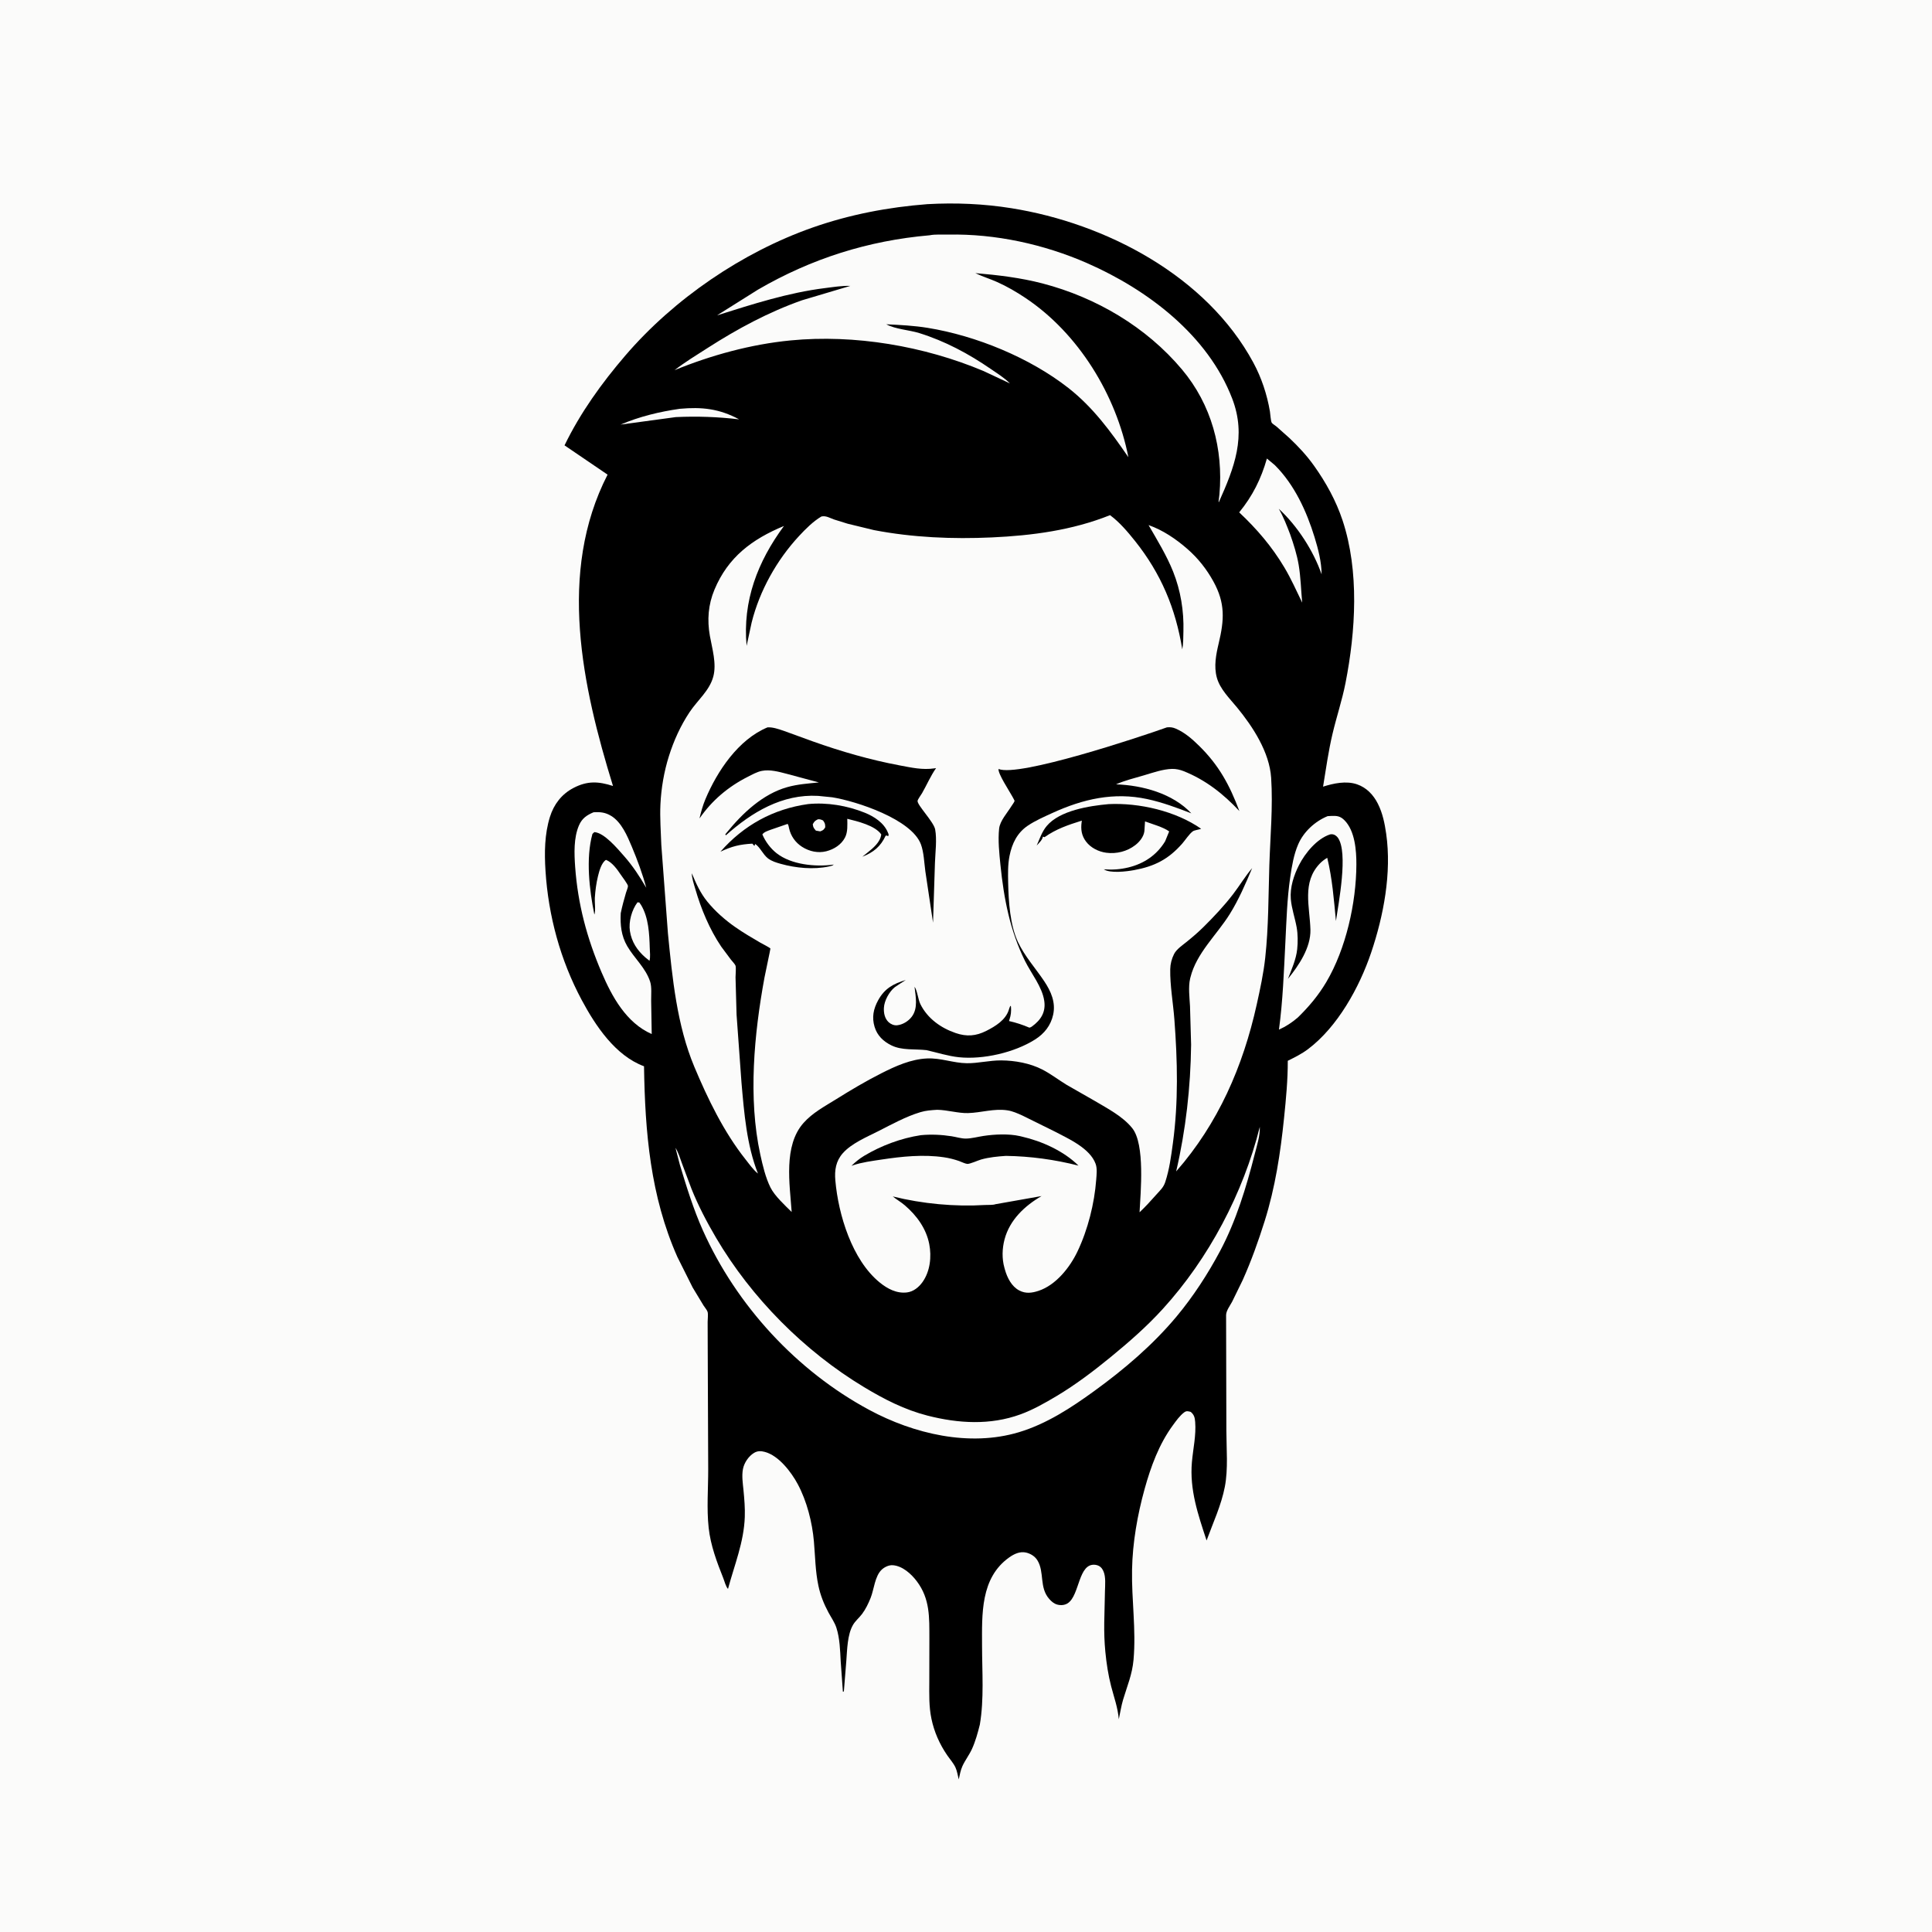 <svg version="1.1" xmlns="http://www.w3.org/2000/svg" style="display: block;" viewBox="0 0 2048 2048" width="1024" height="1024">
<path transform="translate(0,0)" fill="rgb(251,251,250)" d="M -0 -0 L 2048 0 L 2048 2048 L -0 2048 L -0 -0 z"/>
<path transform="translate(0,0)" fill="rgb(0,0,0)" d="M 983.054 216.417 C 1012.91 214.746 1042.6 215.999 1072.13 220.714 C 1172.32 236.711 1278.94 292.428 1328.59 384.397 C 1337.27 400.477 1343.13 418.232 1346.18 436.2 C 1346.59 438.666 1347.02 446.386 1348.11 448.139 C 1348.77 449.199 1352.01 451.226 1353.09 452.121 L 1366.92 464.435 C 1376.5 473.498 1385.2 482.874 1392.88 493.639 C 1405.58 511.463 1416.28 530.823 1423.18 551.647 C 1441.04 605.516 1437.06 669.153 1426.29 724.033 C 1422.7 742.301 1416.76 759.887 1412.51 777.955 C 1408.16 796.416 1405.56 815.185 1402.5 833.882 C 1413.74 830.338 1426.94 827.487 1438.44 831.385 C 1448.6 834.83 1455.86 842.598 1460.6 851.976 C 1465.65 861.977 1467.85 872.878 1469.42 883.88 C 1475.31 925.281 1466.72 970.648 1453.45 1009.88 C 1440.99 1046.74 1417.91 1088.53 1386.56 1112.13 C 1379.89 1117.16 1372.56 1120.78 1365.09 1124.48 C 1365.16 1144.7 1363.23 1164.9 1361.16 1185 C 1357.36 1222.14 1351.78 1258.86 1340.54 1294.57 C 1333.88 1315.73 1326.39 1336.68 1317.31 1356.94 L 1306.04 1380 C 1303.89 1384.02 1299.79 1389.36 1299.71 1394.02 L 1300 1516.5 C 1300.04 1535.84 1302.02 1557.11 1298.37 1576.08 C 1294.61 1595.6 1285.82 1614.34 1279.03 1632.97 C 1270.02 1605.6 1260.88 1579.23 1263.48 1549.82 C 1264.73 1535.59 1268.07 1521.6 1266.93 1507.23 C 1266.56 1502.65 1265.81 1499.68 1262.24 1496.67 C 1259.7 1496.01 1257.84 1495.33 1255.5 1497.01 C 1250.75 1500.43 1246.65 1506.28 1243.23 1510.95 C 1228.61 1530.86 1219.89 1554.76 1213.33 1578.4 C 1205.7 1605.91 1200.54 1635.42 1200.02 1664 C 1199.43 1695.92 1204.45 1727.42 1201.59 1759.44 C 1200.2 1775.03 1194.92 1787.03 1190.52 1801.73 C 1188.52 1808.41 1187.48 1815.6 1185.98 1822.43 C 1184.9 1809.92 1180.95 1799.42 1177.84 1787.44 C 1174.78 1775.63 1172.89 1763.19 1171.72 1751.04 C 1170.72 1740.78 1170.39 1730.46 1170.54 1720.15 L 1171.3 1686.73 C 1171.44 1680.34 1172.36 1671.45 1169.66 1665.54 C 1169.2 1664.54 1168.61 1663.43 1167.95 1662.54 C 1166.3 1660.33 1163.84 1659.12 1161.14 1658.78 C 1142.89 1656.48 1144.68 1691 1131.93 1699.46 C 1128.73 1701.58 1124.65 1701.91 1121 1700.99 C 1117.37 1700.07 1114.66 1697.71 1112.23 1694.96 C 1101.4 1682.69 1107.43 1666.52 1099.67 1653.96 C 1097.03 1649.7 1092.38 1646.84 1087.55 1645.76 C 1081.17 1644.35 1075.09 1647.19 1069.97 1650.8 C 1039.03 1672.61 1040.97 1711.55 1041.01 1744.85 C 1041.05 1772.21 1043.27 1801.18 1038.66 1828.19 C 1036.51 1836.82 1034.08 1845.66 1030.42 1853.78 C 1027.51 1860.24 1023.07 1865.86 1020.16 1872.26 C 1018.22 1876.52 1017.35 1881.66 1016.31 1886.23 C 1015.23 1882.08 1014.63 1877.42 1012.83 1873.54 C 1010.64 1868.86 1006.85 1864.73 1003.95 1860.46 C 995.936 1848.71 990.291 1835.94 987.371 1821.99 C 984.625 1808.88 985.035 1796.08 985.099 1782.77 L 985.178 1736.85 C 985.106 1714.56 986.001 1694.91 971.775 1676.09 C 965.885 1668.3 956.661 1660.01 946.5 1659.19 C 942.361 1658.86 937.693 1661.07 934.725 1663.83 C 927.309 1670.7 926.561 1684.78 922.84 1694 C 920.474 1699.86 917.617 1705.86 913.8 1710.92 C 910.809 1714.88 906.686 1718.2 904.199 1722.5 C 898.199 1732.87 898.06 1748.72 897.142 1760.41 L 894.536 1792.95 L 893.5 1793.31 L 891.184 1761.21 C 890.573 1749.51 890.227 1736.67 886.606 1725.45 C 884.815 1719.89 880.999 1714.47 878.233 1709.33 C 873.319 1700.19 869.72 1691.16 867.549 1680.99 C 864.247 1665.53 864.149 1649.68 862.777 1634 C 860.996 1613.64 855.302 1591.31 845.659 1573.28 C 838.786 1560.42 825.452 1542.97 810.749 1539.08 C 806.521 1537.96 803.031 1537.88 799.223 1540.19 C 793.504 1543.66 788.828 1550.66 787.57 1557.2 C 786.171 1564.46 787.396 1572.18 788.106 1579.46 C 789.027 1588.92 789.85 1598.56 789.508 1608.07 C 788.544 1634.94 778.582 1658.67 771.716 1684.28 C 769.466 1682.09 767.974 1676.1 766.778 1673.09 C 759.867 1655.7 753.252 1638.21 751.206 1619.46 C 748.991 1599.15 750.775 1577.78 750.731 1557.34 L 750.226 1432.05 L 750.134 1401.26 C 750.126 1398.42 750.807 1393.36 750.107 1390.72 C 749.602 1388.82 746.945 1385.74 745.771 1383.87 L 734.28 1364.86 L 718.088 1332.52 C 689.373 1267.83 683.756 1200.05 682.694 1130.29 C 652.279 1119.04 631.255 1087.37 616.626 1060.04 C 594.014 1017.79 581.229 970.679 578.24 922.88 C 577.058 903.98 577.235 884.229 582.93 866 C 587.126 852.571 595.391 841.77 607.946 835.239 C 622.653 827.587 634.28 828.195 649.803 833.17 C 617.247 727.674 590.787 606.893 644.061 503.132 L 598.426 472.106 C 615.178 437.53 637.88 406.013 662.836 376.929 C 714.433 316.797 786.812 267.356 861.614 241.126 C 900.815 227.38 941.718 219.583 983.054 216.417 z"/>
<path transform="translate(0,0)" fill="rgb(251,251,250)" d="M 720.559 433.35 C 744.047 431.191 762.528 433.236 783.47 444.524 C 760.803 441.858 739.147 441.092 716.34 442.144 L 657.803 450.086 C 677.929 441.559 698.957 436.448 720.559 433.35 z"/>
<path transform="translate(0,0)" fill="rgb(251,251,250)" d="M 675.783 956.5 L 677.701 956.688 L 679.567 959.344 C 687.557 972.695 688.325 989.788 688.772 1004.84 C 688.898 1009.09 689.601 1014.41 688.5 1018.47 L 684.064 1014.91 C 675.452 1007.4 669.518 998.431 667.735 986.941 C 666.213 977.133 669.726 964.405 675.783 956.5 z"/>
<path transform="translate(0,0)" fill="rgb(251,251,250)" d="M 1342.98 486.061 L 1351.4 493.088 C 1372.16 513.792 1385.01 541.881 1393.49 569.476 C 1397.38 582.16 1400.85 595.508 1400.97 608.847 C 1392.23 583.718 1375.19 557.41 1355.56 539.321 C 1360.59 548.017 1364.06 557.158 1367.65 566.5 C 1371.32 576.957 1374.76 587.717 1376.62 598.659 C 1378.85 611.761 1379.11 625.556 1380.38 638.814 C 1374.26 626.282 1368.67 613.558 1361.5 601.555 C 1348.17 579.223 1332.44 560.895 1313.6 543.135 C 1327.83 525.697 1336.82 507.653 1342.98 486.061 z"/>
<path transform="translate(0,0)" fill="rgb(251,251,250)" d="M 629.15 861.052 C 636.224 860.559 641.748 861.133 647.947 864.93 C 658.809 871.582 664.953 886.067 669.695 897.397 C 675.648 911.618 681.072 926.167 685.062 941.066 C 678.028 929.07 670.812 917.99 661.583 907.525 C 654.446 899.432 640.549 882.726 630 882.081 L 628.004 884 C 620.811 909.968 624.782 943.462 630.043 969.462 C 631.627 965.942 630.246 956.222 630.535 951.832 C 631.049 944.023 632.032 936.386 633.883 928.771 C 635.172 923.468 637.614 914.43 642.38 911.5 C 648.654 913.839 654.262 921.497 657.867 926.946 C 659.337 929.166 665.456 937.107 665.678 939.207 C 665.815 940.506 664 944.899 663.574 946.355 C 661.473 953.55 659.507 960.68 658.01 968.032 C 657.39 980.407 658.491 991.935 664.889 1002.94 C 672.387 1015.83 684.553 1026.1 689.227 1040.79 C 691.013 1046.41 690.174 1054.76 690.247 1060.76 L 690.844 1096.13 C 663.971 1084.33 648.843 1056.78 637.72 1030.8 C 622.15 994.434 612.514 958.334 609.686 918.859 C 608.684 904.872 608.046 888.09 613.733 874.947 C 616.977 867.451 621.951 864.116 629.15 861.052 z"/>
<path transform="translate(0,0)" fill="rgb(251,251,250)" d="M 1407.34 865.144 L 1411.28 864.914 C 1417.2 864.677 1420.78 865.101 1425.15 869.468 C 1436.32 880.637 1437.88 901.56 1437.82 916.5 C 1437.64 957.208 1426.75 1005.81 1405.97 1040.96 C 1397.54 1055.22 1387.43 1067.22 1375.62 1078.71 C 1369.41 1083.97 1363.18 1088.13 1355.74 1091.44 C 1359.9 1060.88 1360.96 1030.01 1362.53 999.229 C 1363.72 976.005 1364.33 952.812 1367.71 929.778 C 1369.41 918.187 1371.46 905.816 1376.15 895 C 1381.94 881.614 1394 870.602 1407.34 865.144 z"/>
<path transform="translate(0,0)" fill="rgb(0,0,0)" d="M 1409.95 884.5 C 1411.2 884.325 1411.42 884.221 1412.81 884.408 C 1414.9 884.689 1417.07 886.428 1418.25 888.089 C 1429.36 903.748 1418.89 957.438 1416.15 976.312 C 1414.05 954.162 1412.24 930.926 1406.92 909.291 C 1404.12 911.006 1401.54 912.856 1399.24 915.233 C 1379.86 935.286 1388.45 960.979 1389.11 985.595 C 1389.53 1004.61 1376.73 1023.49 1365.26 1037.65 C 1369.11 1027.66 1373.96 1016.98 1375.08 1006.24 C 1375.86 998.725 1375.83 990.414 1374.51 982.981 C 1372.74 973.089 1369.17 963.091 1368.31 953.092 C 1367.27 940.873 1371.51 927.81 1376.98 917.059 C 1383.48 904.277 1395.97 889.038 1409.95 884.5 z"/>
<path transform="translate(0,0)" fill="rgb(251,251,250)" d="M 1335.45 1194.5 C 1335.85 1203.94 1332.27 1214.71 1329.94 1223.9 C 1321.17 1258.41 1310.21 1294.45 1293.41 1326.01 C 1280.48 1350.29 1264.86 1374.38 1247.23 1395.51 C 1222.05 1425.69 1191.77 1451.46 1160.04 1474.48 C 1135.42 1492.34 1109.48 1509.36 1080.05 1518.21 C 1027.51 1534 968.556 1519.89 921.499 1494.6 C 844.497 1453.22 780.734 1383.86 745.119 1304.35 C 735.112 1282.01 727.751 1258.08 720.668 1234.66 L 716.022 1216.77 C 719.195 1221.68 720.802 1227.51 722.812 1232.98 L 732.925 1260 C 740.019 1277.8 749.307 1295.52 758.997 1312 C 796.514 1375.81 852.697 1432.35 916.043 1470.49 C 937.344 1483.32 959.079 1494.46 983.293 1500.64 C 1015.88 1508.95 1049.63 1511 1081.75 1499.28 C 1095.05 1494.43 1107.87 1487.14 1120 1479.9 C 1140.35 1467.76 1159.36 1453.3 1177.66 1438.31 C 1196.98 1422.49 1215.58 1406.2 1232.43 1387.72 C 1281.33 1334.12 1317.87 1264.85 1335.45 1194.5 z"/>
<path transform="translate(0,0)" fill="rgb(251,251,250)" d="M 993.454 1176.43 C 1004.34 1176.6 1015.61 1180.19 1026.11 1179.91 C 1040.19 1179.54 1053.61 1174.83 1068 1177.02 C 1073.52 1177.86 1078.74 1180.24 1083.8 1182.52 L 1118.4 1199.62 C 1132.9 1207.21 1155.43 1217.27 1161.4 1233.71 C 1163.23 1238.76 1162.43 1245.1 1162.04 1250.38 C 1160.15 1275.86 1153.16 1303.58 1142.14 1326.69 C 1134.09 1343.57 1119.26 1362.31 1100.87 1368.35 C 1093.84 1370.67 1087.28 1371.52 1080.5 1367.98 C 1072.34 1363.72 1067.69 1354.44 1065.29 1345.93 L 1064.75 1344 C 1061.98 1334.25 1062.28 1323.52 1064.87 1313.75 C 1070.34 1293.14 1086.23 1278.19 1104.11 1267.87 L 1055.24 1276.52 C 1052.58 1277.52 1047.43 1277.15 1044.36 1277.34 C 1011.93 1279.31 977.87 1276.09 946.361 1268.28 C 950.472 1271.6 955.08 1274.22 959.116 1277.67 C 971.702 1288.44 981.784 1302.23 985.023 1318.69 C 987.665 1332.12 985.998 1347.64 977.935 1359 C 974.045 1364.48 968.295 1369.2 961.438 1370.03 C 950.512 1371.36 940.734 1366.17 932.505 1359.47 C 903.267 1335.67 888.658 1287.62 885.496 1251.31 C 884.552 1240.48 885.991 1230.91 893.37 1222.5 C 902.535 1212.06 918.769 1205.3 931 1199.1 C 945.436 1191.78 960.116 1183.62 975.66 1178.94 C 981.507 1177.17 987.388 1176.8 993.454 1176.43 z"/>
<path transform="translate(0,0)" fill="rgb(0,0,0)" d="M 976.015 1203.35 C 986.888 1202.29 997.906 1202.8 1008.69 1204.47 C 1013.58 1205.23 1019.08 1207.02 1024 1206.94 C 1030.06 1206.85 1036.6 1205.03 1042.63 1204.13 C 1054.45 1202.36 1069.39 1201.66 1081.07 1204.32 L 1083 1204.78 C 1104.44 1209.67 1127.51 1220.06 1143.23 1235.59 C 1117.99 1229.19 1092.28 1225.66 1066.25 1225.28 C 1057.43 1225.9 1048.54 1226.71 1040 1229.13 C 1036.74 1230.05 1028.13 1233.98 1025.38 1233.79 C 1023.07 1233.62 1018.84 1231.47 1016.5 1230.67 C 1011.31 1228.89 1006.17 1227.59 1000.73 1226.78 C 978.868 1223.53 956.049 1225.9 934.343 1229.19 C 924.234 1230.72 913.712 1232.04 904.009 1235.32 L 902.536 1235.83 C 906.742 1231.79 911.012 1228.24 916.026 1225.23 C 934.005 1214.43 955.309 1206.49 976.015 1203.35 z"/>
<path transform="translate(0,0)" fill="rgb(251,251,250)" d="M 985.465 249.404 C 991.398 248.188 999.194 248.795 1005.31 248.673 C 1055.22 247.681 1106.85 258.961 1152.5 278.989 C 1216.52 307.078 1280.38 355.287 1306.21 422.579 C 1321.53 462.52 1308.45 495.68 1291.94 532.473 C 1291.64 531.312 1291.69 531.912 1291.88 530.466 L 1292.66 524 C 1296.87 475.958 1284.26 428.902 1252.89 391.58 C 1215.1 346.606 1161.93 315.307 1105.26 300.5 C 1081.9 294.395 1057.89 291.567 1033.88 289.516 C 1041.4 293.173 1049.48 295.591 1057.13 299.015 C 1067.53 303.676 1077.53 309.506 1087 315.831 C 1143.33 353.436 1183.17 418.698 1196.13 484.674 C 1177.49 457.498 1158.66 431.746 1132.51 411.244 C 1091.5 379.154 1034.8 355.897 983.401 347.547 C 968.845 345.182 954.173 344.454 939.461 343.749 C 949.345 349.072 963.621 349.709 974.5 353.091 C 1001.7 361.549 1026.83 374.982 1050.21 391.081 C 1057.14 395.848 1064.66 400.483 1070.6 406.446 L 1042.52 393.287 C 979.759 366.861 905.905 354.236 837.882 360.877 C 795.957 364.971 753.969 376.476 715.032 392.401 C 726.144 383.8 738.332 376.4 750.16 368.821 C 781.805 348.544 814.547 330.87 850.096 318.332 L 901.367 303.06 C 892.595 302.764 883.496 304.278 874.787 305.354 C 835.55 310.205 797.66 322.469 760.072 334.306 L 803.5 307.023 C 860.079 274.128 920.269 255.067 985.465 249.404 z"/>
<path transform="translate(0,0)" fill="rgb(251,251,250)" d="M 870.707 547.5 C 875.5 546.386 879.694 549.096 884.144 550.669 L 898.511 555.148 L 926.397 561.919 C 967.39 569.808 1009.83 571.595 1051.44 569.684 C 1094.24 567.719 1136.65 562.113 1176.67 546.093 C 1186.6 553.34 1195.5 563.864 1203.14 573.432 C 1230.72 607.986 1246.19 644.867 1253.26 688.368 C 1254.44 682.191 1254.29 675.474 1254.47 669.184 C 1255.08 647.772 1251.53 625.95 1243.58 606.002 C 1236.79 588.974 1226.72 572.492 1217.52 556.611 C 1232.69 561.914 1246.53 571.341 1258.56 581.81 C 1269.82 591.597 1279.01 603.228 1286.21 616.287 C 1298.96 639.392 1297.81 657.056 1291.86 682 C 1289.06 693.78 1286.59 706.29 1289.89 718.281 C 1293.25 730.494 1303.4 740.297 1311.26 749.872 C 1328.06 770.326 1345.68 797.287 1347.47 824.5 C 1349.5 855.251 1346.51 886.729 1345.55 917.5 C 1344.53 950.137 1344.75 982.644 1341.21 1015.17 C 1339.38 1031.93 1335.81 1048.45 1332.17 1064.89 C 1317.63 1130.5 1291.3 1190.95 1246.78 1241.75 C 1256.98 1197.85 1262.09 1152.49 1262.62 1107.45 L 1261.46 1066.71 C 1260.99 1057.59 1259.49 1046.19 1261.6 1037.3 L 1261.93 1036 C 1268.29 1010.38 1289.65 991.195 1303.39 969.289 C 1312.91 954.111 1320.44 936.735 1327.34 920.211 C 1319.98 928.846 1314.1 938.758 1307.19 947.774 C 1297.73 960.123 1286.76 971.763 1275.71 982.704 C 1270.05 988.303 1264.12 993.374 1257.93 998.374 C 1253.57 1001.9 1247.15 1006.19 1244.57 1011.29 C 1242.04 1016.32 1240.6 1021.78 1240.5 1027.4 C 1240.2 1044.76 1243.57 1063.19 1244.89 1080.63 C 1248.2 1124.54 1249.25 1168.04 1243.32 1211.77 C 1241.43 1225.73 1239.61 1239.58 1235.22 1253 C 1233.24 1259.05 1229.45 1262.13 1225.39 1266.74 C 1219.77 1273.12 1214.16 1279.22 1207.98 1285.07 C 1209.06 1264 1213.96 1213.04 1200.22 1195.89 C 1190.25 1183.44 1174.06 1175.07 1160.53 1167.03 L 1130.6 1149.92 C 1122.02 1144.67 1113.85 1138.36 1104.92 1133.76 C 1091.94 1127.06 1075.89 1124.18 1061.37 1124.07 C 1049.03 1123.97 1036.86 1127.22 1024.77 1127.06 C 1010.66 1126.88 997.299 1121.37 982.807 1122 C 965.585 1122.74 949.255 1130.14 934.146 1137.79 C 917.547 1146.2 901.991 1155.46 886.229 1165.3 C 874.101 1172.86 861.389 1179.53 851.758 1190.38 C 830.272 1214.59 837.174 1255.14 839.203 1284.76 C 832.042 1277.67 821.27 1267.83 816.79 1258.91 C 811.547 1248.48 808.451 1235.31 805.965 1223.93 C 792.905 1164.16 799.395 1095.88 810.391 1036.19 C 811.151 1032.06 816.801 1005.83 816.667 1005.52 C 816.27 1004.59 807.679 1000.26 806.013 999.286 C 797.075 994.078 788.12 988.838 779.63 982.921 C 768.612 975.242 758.243 966.141 749.751 955.702 C 742.406 946.673 737.774 936.395 733.357 925.709 C 733.322 930.715 735.627 937.419 737.02 942.254 C 743.127 963.453 752.159 985.135 764.54 1003.47 L 774.742 1017.17 C 776.102 1018.94 778.695 1021.5 779.599 1023.44 C 780.494 1025.37 779.672 1033.5 779.696 1035.94 L 780.789 1075.57 L 786.009 1147.62 C 788.811 1179.7 791.526 1213.95 803.474 1244.02 C 798.467 1240.08 794.014 1233.7 790.058 1228.7 C 767.212 1199.83 750.228 1164.74 736.042 1130.91 C 717.513 1086.72 712.737 1036.83 708.046 989.51 L 701.023 895.698 C 700.539 881.438 699.409 866.993 700.08 852.728 C 700.887 835.588 703.912 817.874 709.078 801.5 C 714.274 785.026 721.366 769.412 730.907 755 C 739.256 742.389 752.115 732.21 756.128 717.17 C 759.796 703.422 754.909 687.587 752.5 674.046 C 749.492 657.141 750.728 640.935 757.349 625.077 C 771.79 590.485 797.331 571.521 831.042 557.55 C 803.1 595.378 787.061 637.09 791.438 684.625 L 796.773 659.897 C 805.213 626.156 823.384 593.663 847.003 568.224 C 853.985 560.705 861.859 552.78 870.707 547.5 z"/>
<path transform="translate(0,0)" fill="rgb(0,0,0)" d="M 856.596 852.358 C 876.64 850.364 898.06 853.991 916.727 861.518 C 926.57 865.487 937.072 872.273 941.177 882.497 C 941.966 884.463 942.314 884.452 941.5 886.439 C 939.741 885.542 940.633 885.703 938.853 885.81 C 933.502 897.408 925.872 903.576 914.081 908.179 L 919.373 903.966 C 925.478 899.059 933.275 892.735 934.159 884.5 C 927.495 874.971 908.983 870.667 898.148 867.959 C 898.216 874.45 898.809 881.953 895.711 887.885 C 891.752 895.466 884.081 900.267 875.962 902.356 C 867.172 904.618 857.82 902.525 850.257 897.691 C 843.114 893.125 838.191 886.122 836.407 877.857 C 836.005 875.993 835.945 874.999 834.949 873.358 L 816.75 879.639 C 813.649 880.876 810.204 881.742 808.129 884.5 C 811.364 892.116 816.747 899.375 823.273 904.492 C 838.701 916.588 864.134 919.093 882.921 916.593 L 883.876 916.454 C 882.447 917.748 880.481 918.102 878.629 918.5 C 862.475 921.975 843.611 920.182 827.742 915.743 C 823.05 914.431 817.887 912.903 814.01 909.864 C 808.707 905.708 805.672 897.936 800.5 894.614 L 799.713 896.777 L 797.5 894.299 C 784.115 895.08 775.857 897.088 763.699 902.839 C 788.342 874.751 819.652 857.545 856.596 852.358 z"/>
<path transform="translate(0,0)" fill="rgb(251,251,250)" d="M 866.964 868.5 C 869.255 868.279 870.429 868.81 872.5 869.748 C 874.608 872.856 874.71 873.242 874.786 877 C 872.938 879.906 872.705 879.982 869.5 881.294 L 864.88 880.5 C 862.635 877.795 862.019 877.351 861.559 873.745 C 863.386 870.546 863.713 870.234 866.964 868.5 z"/>
<path transform="translate(0,0)" fill="rgb(0,0,0)" d="M 1175.1 852.409 C 1207.64 850.812 1246.41 859.75 1273.29 878.563 C 1271.13 879.388 1266.1 880.026 1264.5 881.178 C 1260.68 883.926 1256.39 890.626 1253.16 894.298 C 1238.51 910.915 1223.89 918.36 1202.06 922.38 C 1194.27 923.814 1176.66 925.991 1170.1 921.5 C 1178.98 922.179 1187.38 921.635 1196.06 919.545 C 1212.58 915.567 1226.24 906.432 1235.09 891.796 L 1239.37 881.333 C 1233.17 876.73 1221.13 873.505 1213.77 870.71 L 1213.11 881 C 1212.41 886.887 1208.05 892.291 1203.5 895.824 C 1194.81 902.565 1183.62 905.346 1172.75 903.945 C 1164.61 902.897 1156.2 898.719 1151.21 892.064 C 1146.42 885.671 1145.56 879.091 1146.58 871.426 L 1146.8 869.89 C 1132.23 874.487 1119.85 878.578 1107.26 887.43 L 1105.5 886.884 C 1104.9 890.535 1101.31 893.574 1098.94 896.308 C 1102.05 889.266 1104.52 881.636 1109.5 875.659 C 1123.29 859.102 1154.87 854.237 1175.1 852.409 z"/>
<path transform="translate(0,0)" fill="rgb(0,0,0)" d="M 813.662 771.013 C 819.525 770.723 825.494 772.962 831 774.781 L 861.464 785.856 C 891.373 796.521 922.404 805.491 953.622 811.341 C 966.116 813.683 977.759 816.375 990.499 814.504 L 992.267 814.236 C 986.471 822.524 982.427 832.073 977.393 840.85 C 976.43 842.529 972.842 847.322 972.658 848.993 C 972.173 853.408 989.826 871.213 991.309 879.24 C 993.308 890.053 991.443 903.736 991.078 914.781 L 989.056 978.061 L 980.894 923.493 C 979.682 914.599 979.35 903.546 976.24 895.115 C 966.358 868.328 907.625 849.253 882.234 845.168 L 867.207 843.662 C 829.181 841.534 796.848 860.997 769.5 885.437 L 768.806 884.5 L 770.656 882.217 C 787.201 861.941 808.538 841.787 834.307 834.453 C 845.371 831.304 856.667 830.562 868.058 829.427 L 834 820.284 C 825.604 818.098 816.2 815.436 807.5 817.18 C 802.391 818.204 797.202 821.148 792.591 823.478 C 771.984 833.893 754.574 848.581 741.477 867.622 C 743.105 860.725 744.98 853.85 747.723 847.306 C 760.245 817.429 782.669 783.817 813.662 771.013 z"/>
<path transform="translate(0,0)" fill="rgb(0,0,0)" d="M 1236.96 771.033 C 1240.46 770.684 1243.07 770.959 1246.33 772.362 C 1255.92 776.485 1263.68 783.329 1271.04 790.548 C 1292.14 811.222 1303.55 832.41 1313.78 859.72 C 1296.81 841.566 1278 826.729 1254.64 817.412 C 1250.95 815.938 1246.49 814.968 1242.5 815.065 C 1232.59 815.304 1221.91 819.139 1212.44 821.937 C 1202.57 824.851 1192.47 827.268 1183.04 831.432 C 1211 832.428 1243.04 841.007 1262.86 862.173 C 1247.47 856.213 1232.19 850.523 1216.01 847.037 C 1180.78 839.445 1148.18 846.936 1115.78 861.705 C 1106.98 865.719 1097.64 869.805 1089.59 875.184 C 1078.23 882.786 1072.79 894.169 1070.15 907.225 C 1068.26 916.569 1068.5 926.352 1068.69 935.844 C 1069.1 955.442 1070.66 980.531 1079.06 998.5 C 1086.11 1013.58 1097.75 1026.4 1106.94 1040.16 C 1114.1 1050.89 1119.27 1062.57 1116.37 1075.72 C 1113.85 1087.13 1106.99 1095.72 1097.21 1101.91 C 1075.4 1115.74 1042.16 1123.38 1016.49 1120.71 C 1005.01 1119.51 993.349 1115.75 982.07 1113.19 C 969.934 1111.8 956.215 1113.67 945 1108.18 C 936.451 1104 929.907 1097.84 927.094 1088.5 C 924.055 1078.41 925.861 1069.5 930.842 1060.38 C 937.715 1047.79 947.009 1042.79 960.179 1038.84 L 954 1042.77 L 948.5 1046.48 C 942.611 1051.24 937.325 1060.74 936.965 1068.46 C 936.714 1073.85 937.813 1079.56 941.846 1083.43 C 944.161 1085.65 947.58 1087.13 950.811 1086.85 C 956.782 1086.31 962.88 1082.56 966.46 1077.84 C 973.384 1068.72 970.638 1056.54 969.446 1046 C 972.417 1049.96 973.145 1059.39 975.652 1064.44 C 983.175 1079.62 997.342 1089.71 1013.06 1095.08 C 1024.67 1099.05 1034.54 1098.33 1045.5 1092.78 C 1055.14 1087.9 1065.91 1081.36 1069.35 1070.59 C 1069.86 1068.98 1070.29 1067.71 1071 1066.15 L 1071.67 1067 C 1072.04 1072.23 1071.68 1075.9 1070.05 1080.88 L 1069.57 1082.33 C 1077.18 1084.06 1084.03 1086.3 1091.2 1089.37 C 1092.88 1088.76 1092.73 1088.98 1093.86 1088.16 C 1103.3 1081.33 1108.71 1073 1106.96 1061 C 1104.76 1045.98 1093.15 1032.04 1086.51 1018.57 C 1070.59 986.258 1064.14 952.54 1060.52 916.963 C 1059.25 904.512 1057.8 890.825 1059.11 878.37 C 1059.97 870.154 1067.84 861.588 1072.06 854.696 C 1072.85 853.407 1075.21 850.342 1075.5 848.994 C 1075.57 848.645 1073.3 844.693 1072.93 844 C 1069.92 838.438 1057.66 819.91 1058.5 815.161 C 1079.8 824.006 1208.13 781.364 1236.96 771.033 z"/>
</svg>